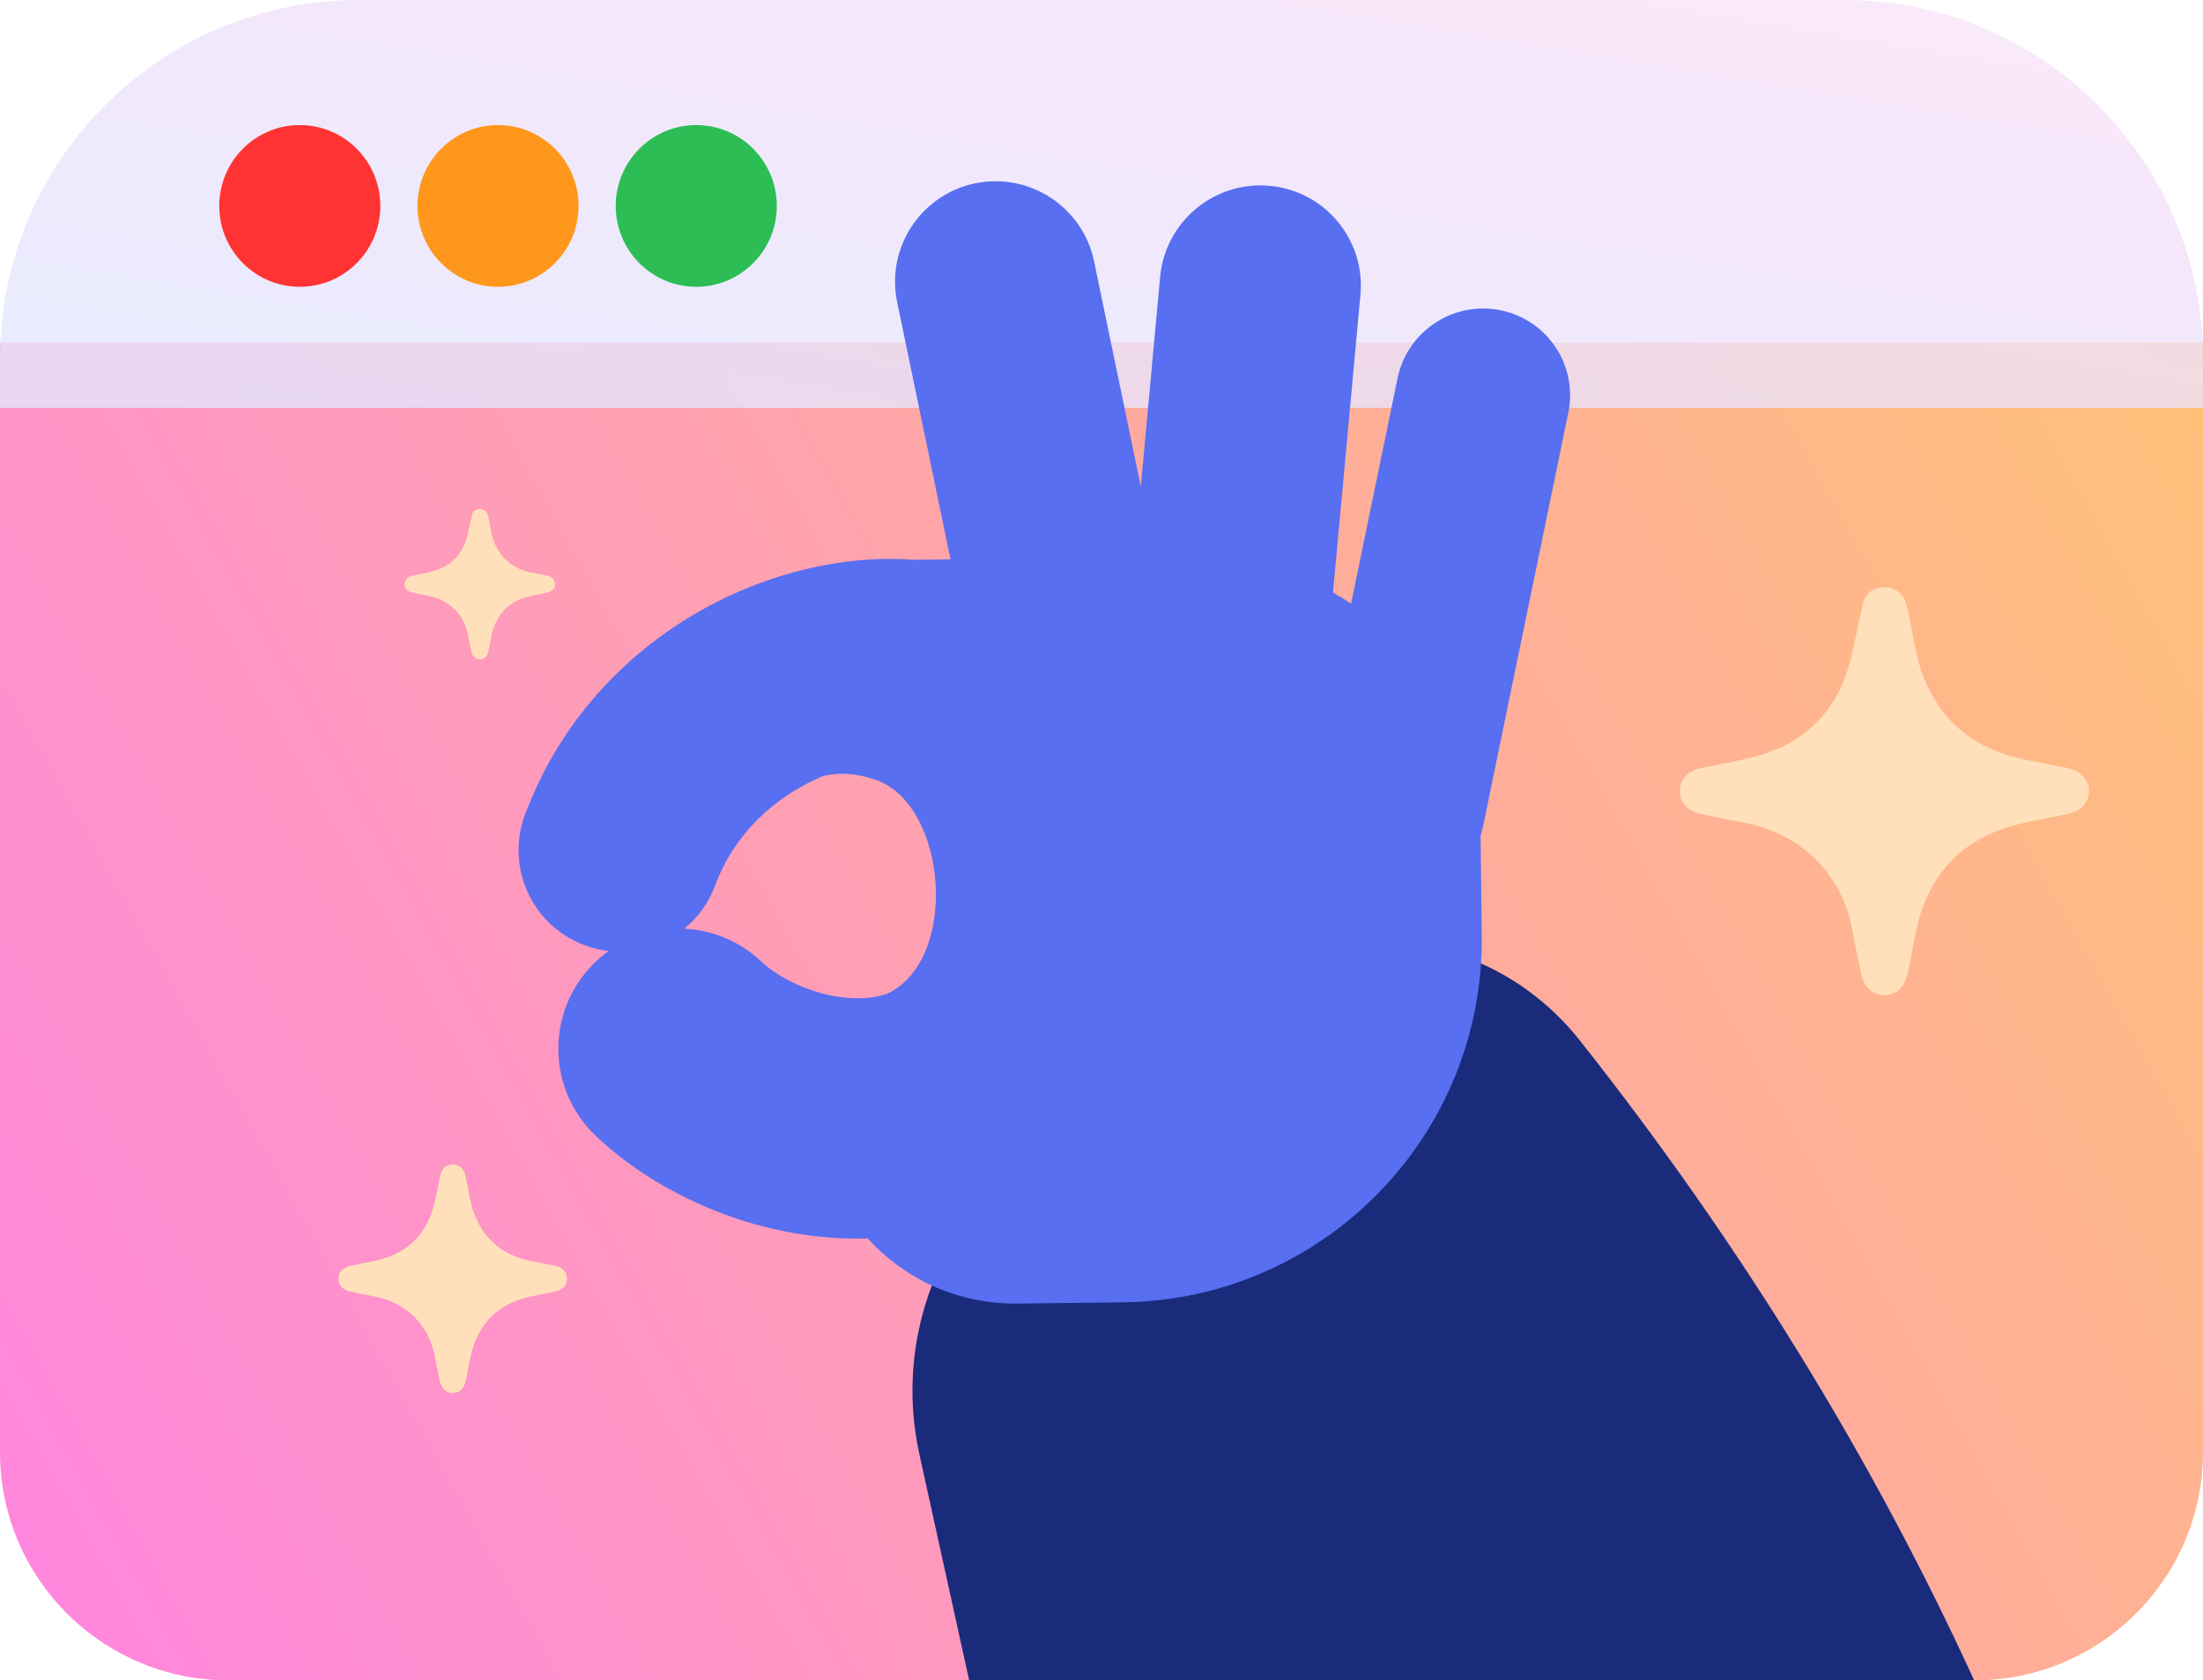 <?xml version="1.0" encoding="UTF-8"?> <svg xmlns="http://www.w3.org/2000/svg" width="135" height="103" viewBox="0 0 135 103" fill="none"><path d="M0 21L4.68925e-05 89C2.09945e-05 96.732 6.268 103 14 103L121 103C128.732 103 135 96.732 135 89L135 21H0Z" fill="white"></path><path d="M0 21L4.68925e-05 89C2.09945e-05 96.732 6.268 103 14 103L121 103C128.732 103 135 96.732 135 89L135 21H0Z" fill="url(#paint0_linear_1318_3774)" fill-opacity="0.85"></path><g filter="url(#filter0_b_1318_3774)"><path d="M135 25H0V22C0 9.85 9.85 0 22 0H113C125.15 0 135 9.85 135 22V25Z" fill="url(#paint1_linear_1318_3774)" fill-opacity="0.8"></path></g><ellipse cx="18.371" cy="12.623" rx="4.935" ry="4.957" fill="#FF3333"></ellipse><ellipse cx="30.519" cy="12.623" rx="4.935" ry="4.957" fill="#FF971D"></ellipse><ellipse cx="42.667" cy="12.623" rx="4.935" ry="4.957" fill="#2CBE55"></ellipse><path d="M120.978 103C114.757 89.418 106.627 76.178 96.816 63.782C90.653 55.995 79.208 55.676 71.945 62.447L61.661 72.035C56.989 76.391 54.965 82.891 56.338 89.129L59.39 103L120.978 103Z" fill="#1A2B7B"></path><path fill-rule="evenodd" clip-rule="evenodd" d="M54.978 18.518C54.287 15.185 56.429 11.926 59.762 11.238C63.095 10.55 66.357 12.694 67.048 16.026L69.908 29.824L71.094 16.97C71.406 13.582 74.407 11.083 77.796 11.389C81.186 11.695 83.68 14.691 83.367 18.079L81.685 36.322C82.064 36.533 82.435 36.758 82.796 36.996L85.642 23.187C86.237 20.3 89.061 18.433 91.95 19.017C94.84 19.601 96.7 22.415 96.105 25.302L90.883 50.642C90.842 50.842 90.79 51.038 90.728 51.228C90.73 51.317 90.732 51.406 90.733 51.495L90.804 57.309C90.952 69.597 81.112 79.679 68.824 79.828L62.394 79.905C58.63 79.951 55.399 78.363 53.172 75.911C52.458 75.933 51.747 75.919 51.044 75.872C45.27 75.483 39.933 72.881 36.507 69.622C33.559 66.818 33.442 62.156 36.246 59.208C36.572 58.864 36.925 58.559 37.297 58.292C36.804 58.236 36.31 58.12 35.825 57.939C32.608 56.741 30.972 53.162 32.17 49.945C34.731 43.071 39.948 38.571 45.302 36.248C48.605 34.815 52.406 34.035 56.012 34.315L58.248 34.288L54.978 18.518ZM50.457 47.564C50.388 47.592 50.319 47.621 50.249 47.651C47.483 48.852 45.017 51.067 43.819 54.285C43.42 55.356 42.757 56.252 41.931 56.926C43.637 57.006 45.325 57.677 46.66 58.947C47.673 59.91 49.796 61.022 52.034 61.172C52.809 61.225 53.575 61.168 54.324 60.932C58.81 58.898 58.075 49.368 53.698 47.815C52.466 47.378 51.392 47.341 50.457 47.564Z" fill="#576FF0"></path><path fill-rule="evenodd" clip-rule="evenodd" d="M28.877 39.917C28.944 40.24 29.139 40.421 29.41 40.416C29.678 40.411 29.862 40.239 29.928 39.923C29.985 39.65 30.04 39.376 30.09 39.102C30.334 37.767 31.081 36.891 32.415 36.558C32.624 36.505 32.836 36.464 33.048 36.422C33.216 36.39 33.383 36.357 33.55 36.319C33.853 36.249 34.017 36.054 34.011 35.797C34.006 35.541 33.826 35.348 33.529 35.287C33.377 35.256 33.225 35.226 33.072 35.196C32.895 35.161 32.718 35.127 32.542 35.09C31.487 34.869 30.718 34.288 30.303 33.279C30.163 32.938 30.097 32.577 30.03 32.217C30.001 32.059 29.972 31.902 29.937 31.746C29.934 31.733 29.931 31.721 29.928 31.709C29.905 31.603 29.882 31.496 29.815 31.409C29.694 31.25 29.528 31.177 29.33 31.208C29.134 31.238 28.978 31.341 28.93 31.54C28.872 31.775 28.823 32.011 28.773 32.247C28.742 32.396 28.711 32.544 28.678 32.692C28.411 33.893 27.711 34.698 26.508 35.022C26.23 35.097 25.946 35.153 25.662 35.209C25.535 35.234 25.408 35.259 25.282 35.285C24.975 35.35 24.796 35.544 24.796 35.81C24.796 36.061 24.956 36.249 25.251 36.318C25.553 36.389 25.858 36.452 26.163 36.505C27.507 36.738 28.454 37.661 28.689 38.985C28.733 39.234 28.785 39.481 28.837 39.729C28.85 39.791 28.863 39.854 28.877 39.917ZM115.493 60.996C114.758 61.009 114.225 60.517 114.043 59.642C114.023 59.544 114.002 59.446 113.982 59.348C113.966 59.276 113.951 59.204 113.936 59.131L113.936 59.131C113.795 58.459 113.653 57.787 113.533 57.112C112.894 53.522 110.318 51.017 106.664 50.384C105.832 50.24 105.004 50.07 104.182 49.877C103.379 49.689 102.943 49.179 102.943 48.5C102.943 47.776 103.432 47.251 104.266 47.075C104.61 47.003 104.954 46.935 105.299 46.868C106.072 46.716 106.844 46.564 107.602 46.361C110.872 45.481 112.777 43.298 113.504 40.039C113.594 39.638 113.678 39.235 113.763 38.833L113.763 38.833C113.897 38.192 114.032 37.551 114.187 36.915C114.319 36.375 114.744 36.095 115.277 36.012C115.816 35.928 116.267 36.127 116.595 36.558C116.777 36.795 116.841 37.084 116.904 37.372C116.911 37.406 116.919 37.439 116.926 37.472C117.022 37.895 117.102 38.323 117.181 38.751L117.181 38.751C117.362 39.728 117.543 40.706 117.924 41.631C119.052 44.37 121.143 45.945 124.012 46.544C124.492 46.645 124.974 46.739 125.455 46.833L125.455 46.833C125.87 46.914 126.285 46.995 126.699 47.08C127.506 47.246 127.994 47.768 128.009 48.463C128.024 49.161 127.58 49.69 126.754 49.879C126.302 49.983 125.846 50.072 125.391 50.16C124.814 50.273 124.237 50.386 123.667 50.528C120.038 51.431 118.007 53.809 117.343 57.429C117.206 58.175 117.058 58.916 116.902 59.657C116.723 60.515 116.224 60.982 115.493 60.996ZM27.755 85.388C27.343 85.395 27.046 85.12 26.944 84.629C26.924 84.534 26.904 84.439 26.884 84.344L26.884 84.343C26.805 83.967 26.726 83.59 26.659 83.212C26.302 81.201 24.862 79.797 22.82 79.443C22.355 79.362 21.892 79.267 21.433 79.158C20.985 79.053 20.741 78.767 20.741 78.387C20.741 77.981 21.014 77.687 21.48 77.589C21.672 77.548 21.865 77.51 22.058 77.472C22.489 77.388 22.921 77.303 23.344 77.189C25.172 76.695 26.236 75.472 26.643 73.647C26.693 73.422 26.74 73.197 26.787 72.971L26.787 72.971C26.863 72.612 26.938 72.253 27.024 71.896C27.098 71.594 27.336 71.437 27.633 71.391C27.935 71.344 28.187 71.455 28.37 71.697C28.472 71.829 28.507 71.991 28.543 72.153L28.555 72.209C28.609 72.446 28.653 72.685 28.698 72.925C28.799 73.473 28.9 74.021 29.113 74.539C29.743 76.073 30.912 76.955 32.515 77.291C32.783 77.347 33.052 77.4 33.321 77.453L33.321 77.453L33.321 77.453C33.553 77.498 33.785 77.544 34.017 77.591C34.468 77.684 34.74 77.977 34.748 78.366C34.757 78.757 34.509 79.054 34.047 79.16C33.794 79.218 33.54 79.267 33.285 79.317C32.963 79.38 32.641 79.443 32.322 79.523C30.294 80.029 29.159 81.362 28.788 83.39C28.712 83.807 28.629 84.223 28.542 84.638C28.442 85.118 28.163 85.38 27.755 85.388Z" fill="#FFE0BB"></path><defs><filter id="filter0_b_1318_3774" x="-6" y="-6" width="147" height="37" filterUnits="userSpaceOnUse" color-interpolation-filters="sRGB"><feFlood flood-opacity="0" result="BackgroundImageFix"></feFlood><feGaussianBlur in="BackgroundImageFix" stdDeviation="3"></feGaussianBlur><feComposite in2="SourceAlpha" operator="in" result="effect1_backgroundBlur_1318_3774"></feComposite><feBlend mode="normal" in="SourceGraphic" in2="effect1_backgroundBlur_1318_3774" result="shape"></feBlend></filter><linearGradient id="paint0_linear_1318_3774" x1="135" y1="21" x2="-2.549" y2="97.983" gradientUnits="userSpaceOnUse"><stop stop-color="#FFB661"></stop><stop offset="1" stop-color="#FF70DB"></stop></linearGradient><linearGradient id="paint1_linear_1318_3774" x1="0" y1="25" x2="9.215" y2="-30.671" gradientUnits="userSpaceOnUse"><stop offset="0.04" stop-color="#E3E7FF"></stop><stop offset="0.579" stop-color="#F3E0F9"></stop><stop offset="0.942" stop-color="#FFE7F9"></stop></linearGradient></defs></svg> 